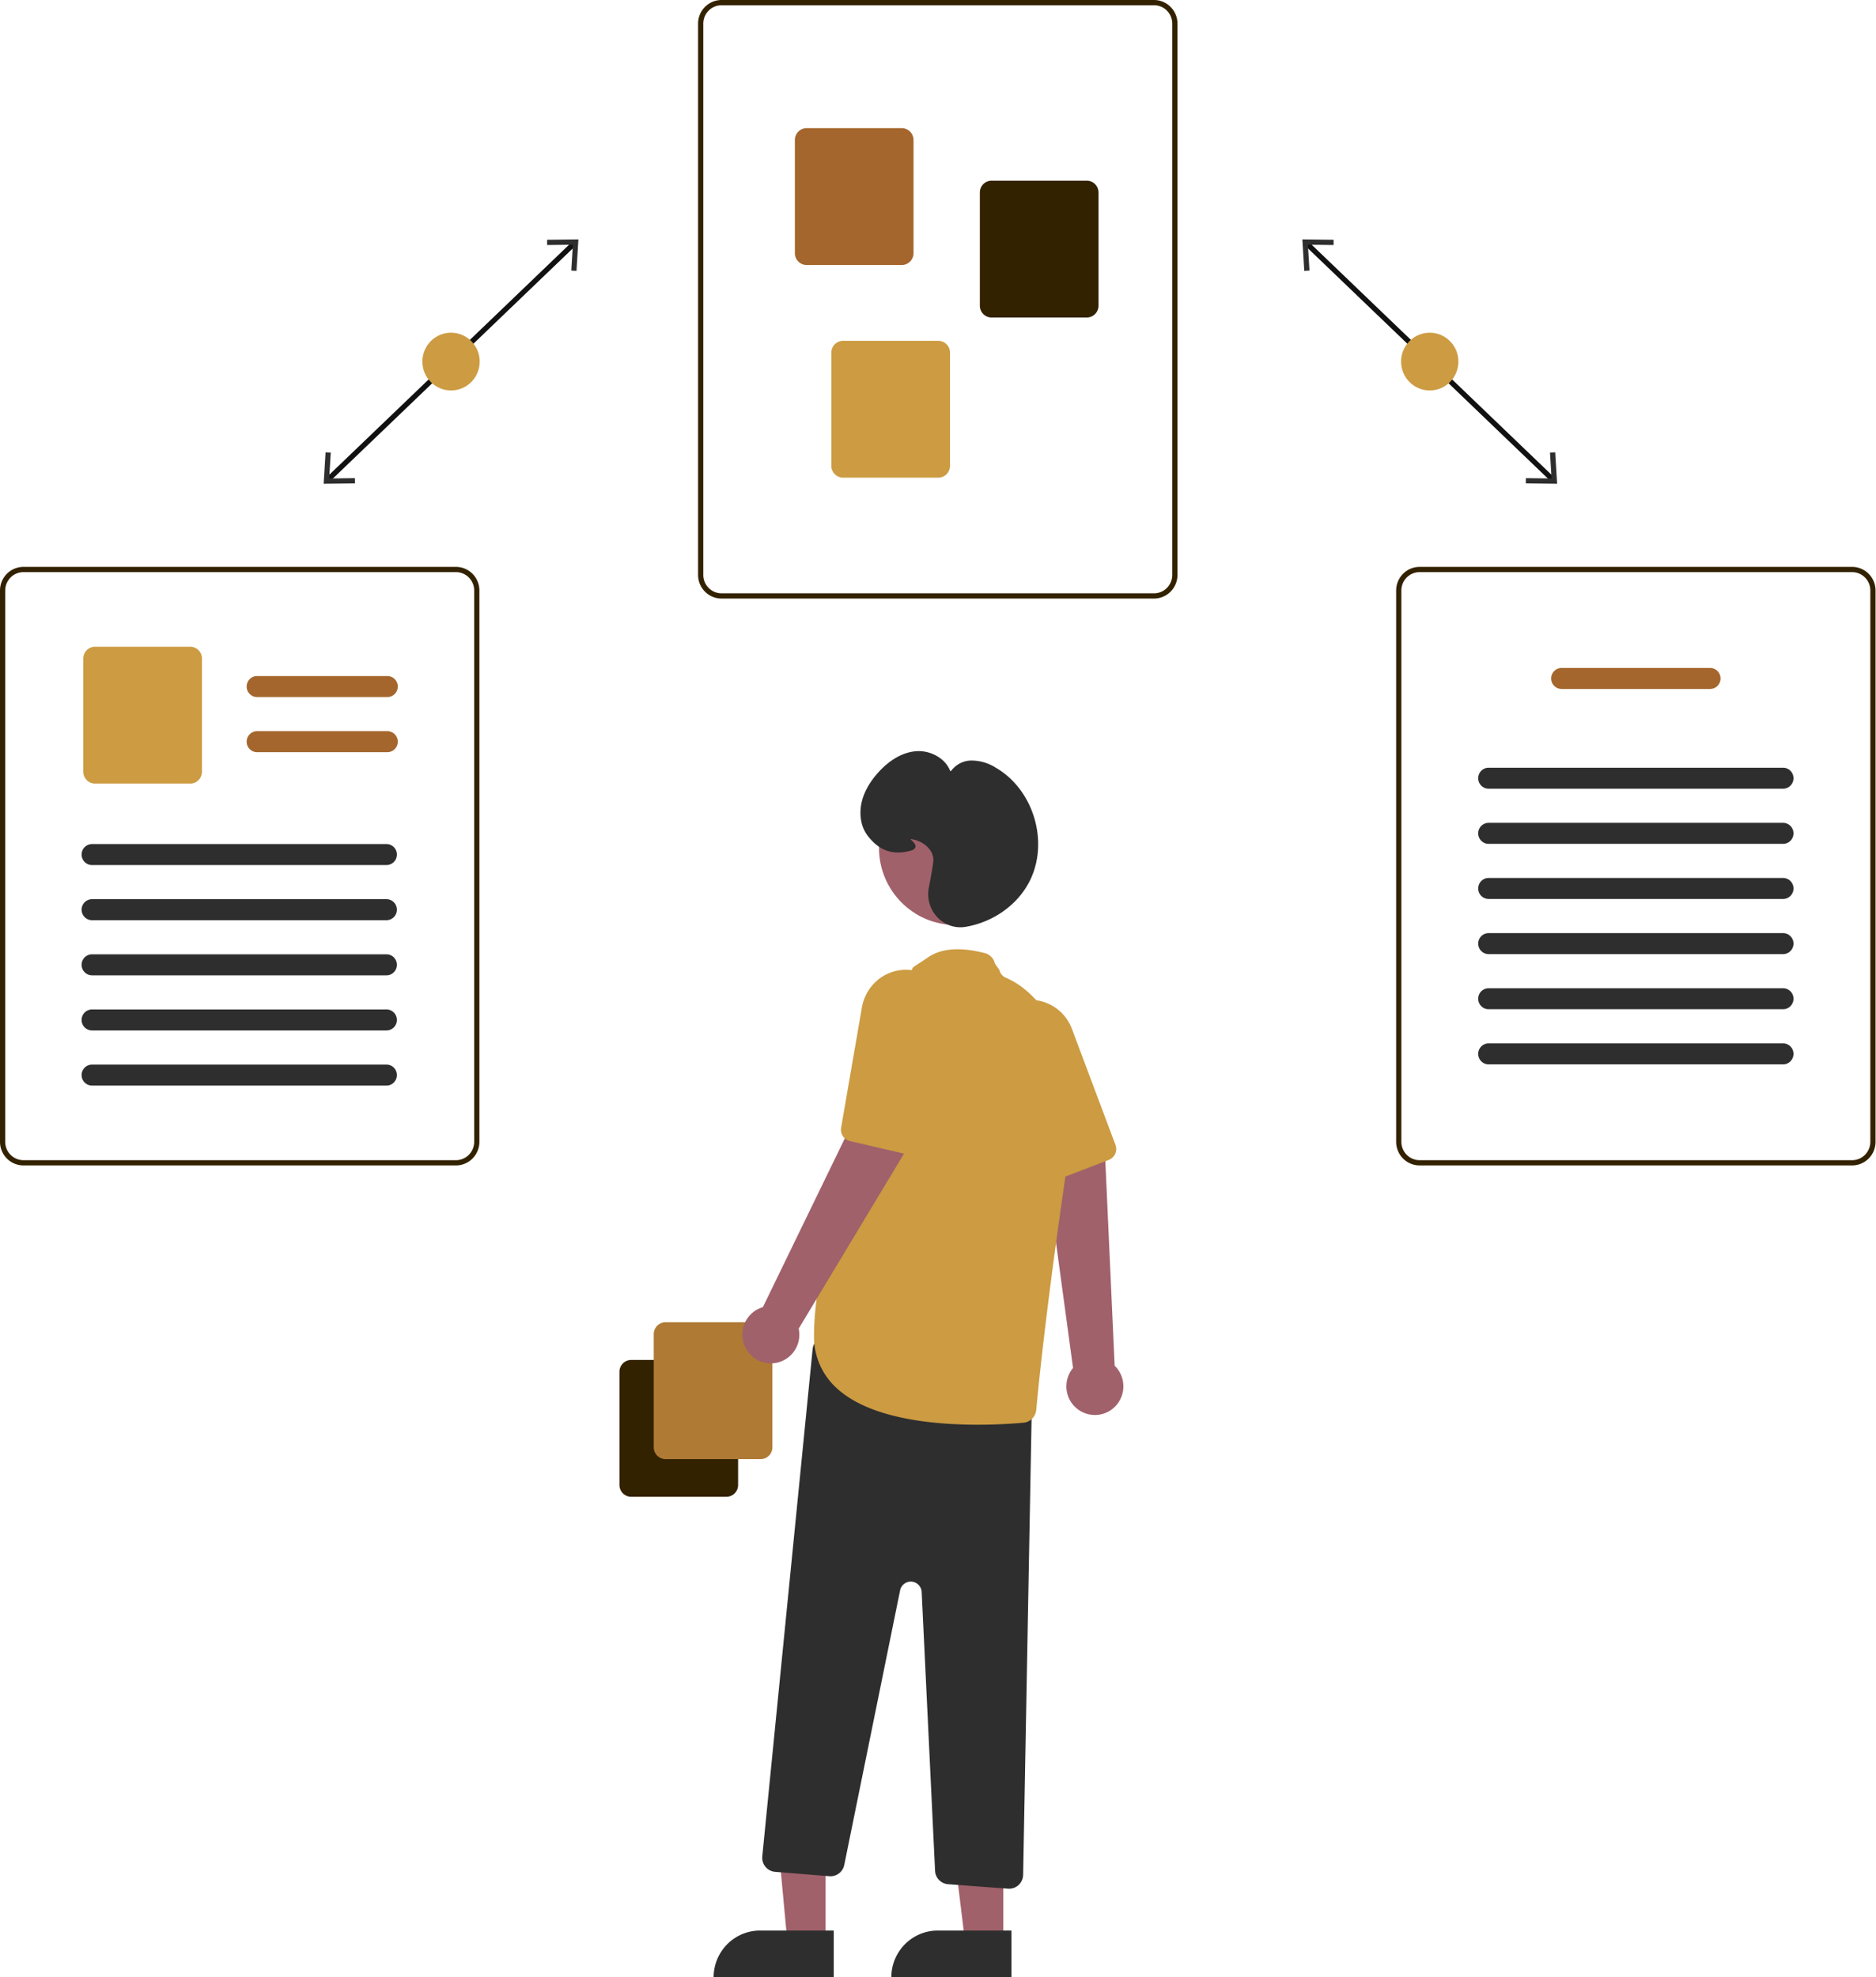 <svg xmlns="http://www.w3.org/2000/svg" width="558" height="588" fill="none"><path fill="#111" d="m389.127 71.79-1.068 1.131 73.336 70.337 1.069-1.131-73.337-70.337Z"/><path fill="#2E2E2E" d="m462.581 134.502-1.549.094.468 7.685-7.643-.093-.017 1.562 9.309.111-.568-9.359ZM396.683 71.302l-.017 1.562-7.642-.093.468 7.685-1.55.094-.565-9.36 9.306.112Z"/><path fill="#CC9B42" d="M425.261 116.111c4.708 0 8.525-3.845 8.525-8.587 0-4.743-3.817-8.588-8.525-8.588s-8.524 3.845-8.524 8.588c0 4.742 3.816 8.587 8.524 8.587Z"/><path fill="#111" d="m170.289 71.791-73.337 70.337 1.069 1.131 73.336-70.337-1.068-1.13Z"/><path fill="#2E2E2E" d="m96.268 143.861 9.308-.111-.017-1.562-7.642.093.467-7.685-1.548-.094-.568 9.359ZM172.04 71.19l-.567 9.36-1.548-.094.466-7.685-7.642.093-.016-1.562 9.307-.112Z"/><path fill="#CC9B42" d="M134.155 116.111c4.708 0 8.524-3.845 8.524-8.587 0-4.743-3.816-8.588-8.524-8.588-4.708 0-8.525 3.845-8.525 8.588 0 4.742 3.817 8.587 8.525 8.587Z"/><path fill="#320" d="M343.255 177.997H214.611a6.955 6.955 0 0 1-4.929-2.06 7.058 7.058 0 0 1-2.045-4.966V7.026a7.058 7.058 0 0 1 2.045-4.966A6.955 6.955 0 0 1 214.611 0h128.644a6.955 6.955 0 0 1 4.929 2.06 7.063 7.063 0 0 1 2.046 4.966v163.945a7.063 7.063 0 0 1-2.046 4.966 6.955 6.955 0 0 1-4.929 2.06ZM214.611 1.561a5.411 5.411 0 0 0-3.834 1.603 5.488 5.488 0 0 0-1.59 3.862v163.945a5.486 5.486 0 0 0 1.59 3.862 5.411 5.411 0 0 0 3.834 1.603h128.644a5.411 5.411 0 0 0 3.834-1.603 5.491 5.491 0 0 0 1.591-3.862V7.026a5.493 5.493 0 0 0-1.591-3.862 5.411 5.411 0 0 0-3.834-1.603H214.611Z"/><path fill="#A4662C" d="M268.232 78.803h-28.317a3.478 3.478 0 0 1-2.465-1.03 3.53 3.53 0 0 1-1.023-2.483V41.627a3.53 3.53 0 0 1 1.023-2.483 3.478 3.478 0 0 1 2.465-1.03h28.317a3.48 3.48 0 0 1 2.465 1.03 3.533 3.533 0 0 1 1.022 2.483V75.29a3.533 3.533 0 0 1-1.022 2.483 3.48 3.48 0 0 1-2.465 1.03Z"/><path fill="#320" d="M323.254 94.42h-28.317a3.479 3.479 0 0 1-2.465-1.031 3.529 3.529 0 0 1-1.022-2.483V57.243a3.529 3.529 0 0 1 1.022-2.483 3.479 3.479 0 0 1 2.465-1.03h28.317a3.479 3.479 0 0 1 2.465 1.03 3.529 3.529 0 0 1 1.022 2.483v33.663a3.529 3.529 0 0 1-1.022 2.483 3.479 3.479 0 0 1-2.465 1.03Z"/><path fill="#CC9B42" d="M279.081 142.039h-28.317a3.483 3.483 0 0 1-2.465-1.03 3.534 3.534 0 0 1-1.022-2.483v-33.663a3.53 3.53 0 0 1 1.022-2.483 3.478 3.478 0 0 1 2.465-1.03h28.317a3.477 3.477 0 0 1 2.465 1.03 3.527 3.527 0 0 1 1.023 2.483v33.663a3.531 3.531 0 0 1-1.023 2.483 3.48 3.48 0 0 1-2.465 1.03Z"/><path fill="#320" d="M550.892 346.571H422.248a6.956 6.956 0 0 1-4.93-2.061 7.061 7.061 0 0 1-2.045-4.965V175.6a7.062 7.062 0 0 1 2.045-4.966 6.96 6.96 0 0 1 4.93-2.06h128.644a6.957 6.957 0 0 1 4.929 2.06 7.058 7.058 0 0 1 2.045 4.966v163.945a7.061 7.061 0 0 1-2.045 4.966 6.957 6.957 0 0 1-4.929 2.06ZM422.248 170.135a5.414 5.414 0 0 0-3.834 1.602 5.495 5.495 0 0 0-1.591 3.863v163.945a5.495 5.495 0 0 0 1.591 3.862 5.41 5.41 0 0 0 3.834 1.602h128.644a5.41 5.41 0 0 0 3.834-1.602 5.49 5.49 0 0 0 1.59-3.862V175.6a5.49 5.49 0 0 0-1.59-3.863 5.414 5.414 0 0 0-3.834-1.602H422.248Z"/><path fill="#A4662C" d="M508.656 204.876h-44.173c-.822 0-1.61-.329-2.192-.915a3.135 3.135 0 0 1 0-4.416 3.089 3.089 0 0 1 2.192-.915h44.173c.822 0 1.611.329 2.192.915a3.137 3.137 0 0 1 0 4.416 3.087 3.087 0 0 1-2.192.915Z"/><path fill="#2E2E2E" d="M530.355 234.542h-87.571a3.083 3.083 0 0 1-2.195-.912 3.131 3.131 0 0 1-.91-2.21 3.15 3.15 0 0 1 .91-2.21 3.085 3.085 0 0 1 2.195-.913h87.571a3.067 3.067 0 0 1 2.195.913 3.114 3.114 0 0 1 .91 2.21 3.144 3.144 0 0 1-.91 2.21 3.078 3.078 0 0 1-2.195.912ZM530.355 250.939h-87.571a3.08 3.08 0 0 1-2.195-.913 3.142 3.142 0 0 1 0-4.42 3.083 3.083 0 0 1 2.195-.913h87.571a3.087 3.087 0 0 1 2.195.913 3.118 3.118 0 0 1 .91 2.21 3.14 3.14 0 0 1-.91 2.21 3.097 3.097 0 0 1-2.195.913ZM530.355 267.331h-87.571a3.101 3.101 0 0 1-2.868-1.926 3.15 3.15 0 0 1 0-2.393c.156-.379.385-.724.673-1.014a3.083 3.083 0 0 1 2.195-.912h87.571a3.078 3.078 0 0 1 2.195.912 3.118 3.118 0 0 1 .91 2.21 3.114 3.114 0 0 1-1.917 2.887c-.377.157-.78.237-1.188.236ZM530.355 283.728h-87.571a3.1 3.1 0 0 1-2.868-1.927 3.142 3.142 0 0 1 .673-3.406 3.101 3.101 0 0 1 2.195-.913h87.571a3.097 3.097 0 0 1 2.195.913 3.118 3.118 0 0 1 .91 2.21 3.14 3.14 0 0 1-.91 2.21 3.097 3.097 0 0 1-2.195.913ZM530.355 300.12h-87.571a3.08 3.08 0 0 1-2.195-.913 3.142 3.142 0 0 1 0-4.42 3.083 3.083 0 0 1 2.195-.913h87.571a3.087 3.087 0 0 1 2.195.913 3.118 3.118 0 0 1 .91 2.21 3.14 3.14 0 0 1-.91 2.21 3.097 3.097 0 0 1-2.195.913ZM530.355 316.517h-87.571a3.083 3.083 0 0 1-2.195-.913 3.131 3.131 0 0 1-.91-2.21 3.142 3.142 0 0 1 .91-2.21 3.101 3.101 0 0 1 2.195-.913h87.571a3.086 3.086 0 0 1 2.195.913 3.14 3.14 0 0 1 0 4.42 3.078 3.078 0 0 1-2.195.913Z"/><path fill="#320" d="M135.618 346.571H6.975a6.957 6.957 0 0 1-4.93-2.06A7.064 7.064 0 0 1 0 339.545V175.6a7.06 7.06 0 0 1 2.045-4.966 6.957 6.957 0 0 1 4.93-2.06h128.643a6.96 6.96 0 0 1 4.93 2.06 7.062 7.062 0 0 1 2.045 4.966v163.945a7.061 7.061 0 0 1-2.045 4.965 6.956 6.956 0 0 1-4.93 2.061ZM6.975 170.135a5.414 5.414 0 0 0-3.834 1.602A5.494 5.494 0 0 0 1.55 175.6v163.945a5.493 5.493 0 0 0 1.59 3.862 5.41 5.41 0 0 0 3.835 1.602h128.643a5.41 5.41 0 0 0 3.834-1.602 5.495 5.495 0 0 0 1.591-3.862V175.6a5.495 5.495 0 0 0-1.591-3.863 5.414 5.414 0 0 0-3.834-1.602H6.975Z"/><path fill="#A4662C" d="M115.216 207.285H76.468c-.822 0-1.61-.329-2.192-.915a3.135 3.135 0 0 1 0-4.416 3.087 3.087 0 0 1 2.192-.915h38.748c.822 0 1.611.329 2.192.915a3.137 3.137 0 0 1 0 4.416 3.087 3.087 0 0 1-2.192.915ZM115.216 223.677H76.468c-.822 0-1.61-.329-2.192-.915a3.135 3.135 0 0 1 0-4.416 3.09 3.09 0 0 1 2.192-.914h38.748a3.09 3.09 0 0 1 2.192.914 3.137 3.137 0 0 1 0 4.416 3.087 3.087 0 0 1-2.192.915Z"/><path fill="#CC9B42" d="M56.586 233.012H28.27a3.476 3.476 0 0 1-2.465-1.03 3.532 3.532 0 0 1-1.022-2.483v-33.663a3.532 3.532 0 0 1 1.022-2.483 3.476 3.476 0 0 1 2.465-1.03h28.317a3.477 3.477 0 0 1 2.465 1.03 3.532 3.532 0 0 1 1.023 2.483v33.663a3.532 3.532 0 0 1-1.023 2.483 3.477 3.477 0 0 1-2.465 1.03Z"/><path fill="#2E2E2E" d="M114.948 257.246H27.377a3.088 3.088 0 0 1-2.195-.912 3.129 3.129 0 0 1-.91-2.21 3.125 3.125 0 0 1 1.917-2.887c.377-.157.78-.237 1.188-.236h87.571c.407-.001.811.079 1.187.236a3.112 3.112 0 0 1 1.681 1.69 3.15 3.15 0 0 1 0 2.393 3.093 3.093 0 0 1-2.868 1.926ZM114.948 273.643H27.377a3.067 3.067 0 0 1-1.188-.236 3.106 3.106 0 0 1-1.68-1.69 3.148 3.148 0 0 1 .672-3.407 3.088 3.088 0 0 1 2.196-.912h87.571a3.093 3.093 0 0 1 2.868 1.926 3.145 3.145 0 0 1 0 2.393 3.127 3.127 0 0 1-1.681 1.69c-.376.157-.78.237-1.187.236ZM114.948 290.035H27.377a3.09 3.09 0 0 1-2.195-.913 3.125 3.125 0 0 1-.91-2.21 3.143 3.143 0 0 1 .91-2.21 3.088 3.088 0 0 1 2.195-.912h87.571a3.093 3.093 0 0 1 2.868 1.926 3.145 3.145 0 0 1 0 2.393 3.127 3.127 0 0 1-1.681 1.69c-.376.157-.78.237-1.187.236ZM114.948 306.432H27.377a3.086 3.086 0 0 1-2.195-.913 3.14 3.14 0 0 1 0-4.42c.288-.29.63-.52 1.007-.677.377-.156.78-.236 1.188-.236h87.571a3.1 3.1 0 0 1 2.868 1.927 3.145 3.145 0 0 1 0 2.392 3.12 3.12 0 0 1-1.681 1.691 3.08 3.08 0 0 1-1.187.236ZM114.948 322.824H27.377a3.086 3.086 0 0 1-2.195-.913 3.14 3.14 0 0 1 0-4.42 3.088 3.088 0 0 1 2.195-.913h87.571a3.093 3.093 0 0 1 2.868 1.927 3.145 3.145 0 0 1 0 2.392 3.12 3.12 0 0 1-1.681 1.691 3.08 3.08 0 0 1-1.187.236Z"/><path fill="#320" d="M184.251 441.592v-33.663a3.534 3.534 0 0 1 1.022-2.483 3.478 3.478 0 0 1 2.465-1.03h28.317a3.477 3.477 0 0 1 2.465 1.03 3.531 3.531 0 0 1 1.023 2.483v33.663a3.527 3.527 0 0 1-1.023 2.483 3.477 3.477 0 0 1-2.465 1.03h-28.317a3.478 3.478 0 0 1-2.465-1.03 3.53 3.53 0 0 1-1.022-2.483Z"/><path fill="#AF7A34" d="M194.451 430.386v-33.663a3.527 3.527 0 0 1 1.023-2.483 3.477 3.477 0 0 1 2.465-1.03h28.317a3.474 3.474 0 0 1 2.464 1.03 3.527 3.527 0 0 1 1.023 2.483v33.663a3.531 3.531 0 0 1-1.023 2.483 3.474 3.474 0 0 1-2.464 1.03h-28.317a3.477 3.477 0 0 1-2.465-1.03 3.531 3.531 0 0 1-1.023-2.483Z"/><path fill="#A0616A" d="M321.389 419.613a8.458 8.458 0 0 1-2.688-2.485 8.536 8.536 0 0 1 .464-10.324l-8.777-64.632 18.284.904 2.871 63.042a8.575 8.575 0 0 1 .873 11.291 8.455 8.455 0 0 1-5.098 3.212 8.406 8.406 0 0 1-5.929-1.008Z"/><path fill="#CC9B42" d="M331.181 343.936a3.418 3.418 0 0 1-1.395.994l-16.432 6.318a3.43 3.43 0 0 1-2.555-.037 3.466 3.466 0 0 1-1.83-1.798l-14.555-32.953a13.857 13.857 0 0 1-.669-9.744 13.4 13.4 0 0 1 3.813-5.97 13.262 13.262 0 0 1 6.305-3.169 12.597 12.597 0 0 1 5.462.078 13.206 13.206 0 0 1 5.807 2.953 13.345 13.345 0 0 1 3.71 5.381l12.941 34.461a3.507 3.507 0 0 1-.602 3.486Z"/><path fill="#A0616A" d="M245.557 577.365h-11.369l-4.122-44.382 15.492.209-.001 44.173Z"/><path fill="#2E2E2E" d="M226.068 574.093h21.925V588h-35.73c0-1.826.357-3.635 1.051-5.322a13.926 13.926 0 0 1 2.992-4.512 13.806 13.806 0 0 1 4.479-3.014 13.716 13.716 0 0 1 5.283-1.059Z"/><path fill="#A0616A" d="M298.413 577.368h-11.369l-5.408-44.175 16.779.001-.002 44.174Z"/><path fill="#2E2E2E" d="M278.924 574.093h21.925V588h-35.73c0-1.826.357-3.635 1.051-5.322a13.928 13.928 0 0 1 2.993-4.512 13.802 13.802 0 0 1 4.478-3.014 13.716 13.716 0 0 1 5.283-1.059ZM299.843 561.648l-17.856-1.332a4.162 4.162 0 0 1-2.678-1.26 4.219 4.219 0 0 1-1.181-2.73l-3.982-82.888a3.279 3.279 0 0 0-.914-2.12 3.23 3.23 0 0 0-4.281-.333 3.279 3.279 0 0 0-1.226 1.955l-16.609 81.652a4.212 4.212 0 0 1-1.582 2.515 4.157 4.157 0 0 1-2.839.831l-16.14-1.301a4.139 4.139 0 0 1-1.585-.456 4.185 4.185 0 0 1-2.071-2.499 4.234 4.234 0 0 1-.164-1.652l14.974-150.845c.059-.59.24-1.16.533-1.674.293-.514.69-.96 1.166-1.308a4.148 4.148 0 0 1 3.34-.707l56.942 12.47a4.176 4.176 0 0 1 2.384 1.502c.599.763.917 1.711.901 2.684l-2.652 143.382a4.22 4.22 0 0 1-1.246 2.918 4.16 4.16 0 0 1-3.234 1.196Z"/><path fill="#A0616A" d="M284.222 275.064c12.578 0 22.775-10.272 22.775-22.944 0-12.672-10.197-22.944-22.775-22.944-12.579 0-22.776 10.272-22.776 22.944 0 12.672 10.197 22.944 22.776 22.944Z"/><path fill="#CC9B42" d="M248.884 412.819a20.513 20.513 0 0 1-5.096-7.131 20.657 20.657 0 0 1-1.667-8.625c0-32.976 28.334-106.651 29.223-108.949.086-.554.834-.793 4.756-3.462 3.925-2.672 9.584-3.082 16.821-1.22.735.19 1.405.579 1.937 1.126a4.2 4.2 0 0 1 1.077 1.974l1.346 1.959a3.245 3.245 0 0 0 1.881 2.248c5.836 2.477 24.387 13.898 18.065 56.883-5.872 39.928-8.254 63.411-9.006 71.654a4.211 4.211 0 0 1-1.205 2.588 4.154 4.154 0 0 1-2.571 1.21c-2.861.258-7.772.601-13.621.601-13.558 0-32.156-1.843-41.94-10.856Z"/><path fill="#A0616A" d="M221.67 400.602a8.527 8.527 0 0 1 2.032-10.13 8.408 8.408 0 0 1 3.206-1.755l28.462-58.595 14.682 11.014-32.487 53.96a8.582 8.582 0 0 1-.899 5.989 8.484 8.484 0 0 1-4.621 3.876 8.401 8.401 0 0 1-6.01-.194 8.484 8.484 0 0 1-4.365-4.165Z"/><path fill="#CC9B42" d="M271.66 343.261a3.401 3.401 0 0 1-1.709.042l-17.139-3.977a3.453 3.453 0 0 1-2.101-1.466 3.494 3.494 0 0 1-.525-2.52l6.141-35.533a13.787 13.787 0 0 1 4.835-8.467 13.243 13.243 0 0 1 6.468-2.817 13.199 13.199 0 0 1 6.988.909 12.67 12.67 0 0 1 4.492 3.13 13.364 13.364 0 0 1 3.189 5.711 13.43 13.43 0 0 1 .104 6.552l-8.315 35.88a3.497 3.497 0 0 1-.868 1.611c-.427.45-.966.776-1.56.945Z"/><path fill="#2E2E2E" d="M278.889 272.849a9.92 9.92 0 0 1-2.385-4.059 9.962 9.962 0 0 1-.247-4.71c.794-4.184 1.26-6.922 1.349-7.918.302-3.408-3.117-6.166-6.501-6.605a6.698 6.698 0 0 0-.332-.037c.086.086.178.173.26.25.642.608 1.442 1.365 1.252 2.146-.115.47-.541.804-1.304 1.019-5.292 1.492-9.367.123-12.826-4.312a10.346 10.346 0 0 1-1.952-4.295c-1.238-6.124 2.063-11.344 5.05-14.644 2.464-2.721 6.458-6.024 11.494-6.307 3.916-.221 8.573 2.05 9.967 6.141a7.596 7.596 0 0 1 2.557-2.377 7.534 7.534 0 0 1 3.342-.973 13.522 13.522 0 0 1 7.565 2.12c11.043 6.373 15.789 21.553 10.364 33.151-3.413 7.295-10.807 12.726-19.297 14.173a9.324 9.324 0 0 1-5.275-.621 9.388 9.388 0 0 1-3.081-2.142Z"/></svg>
